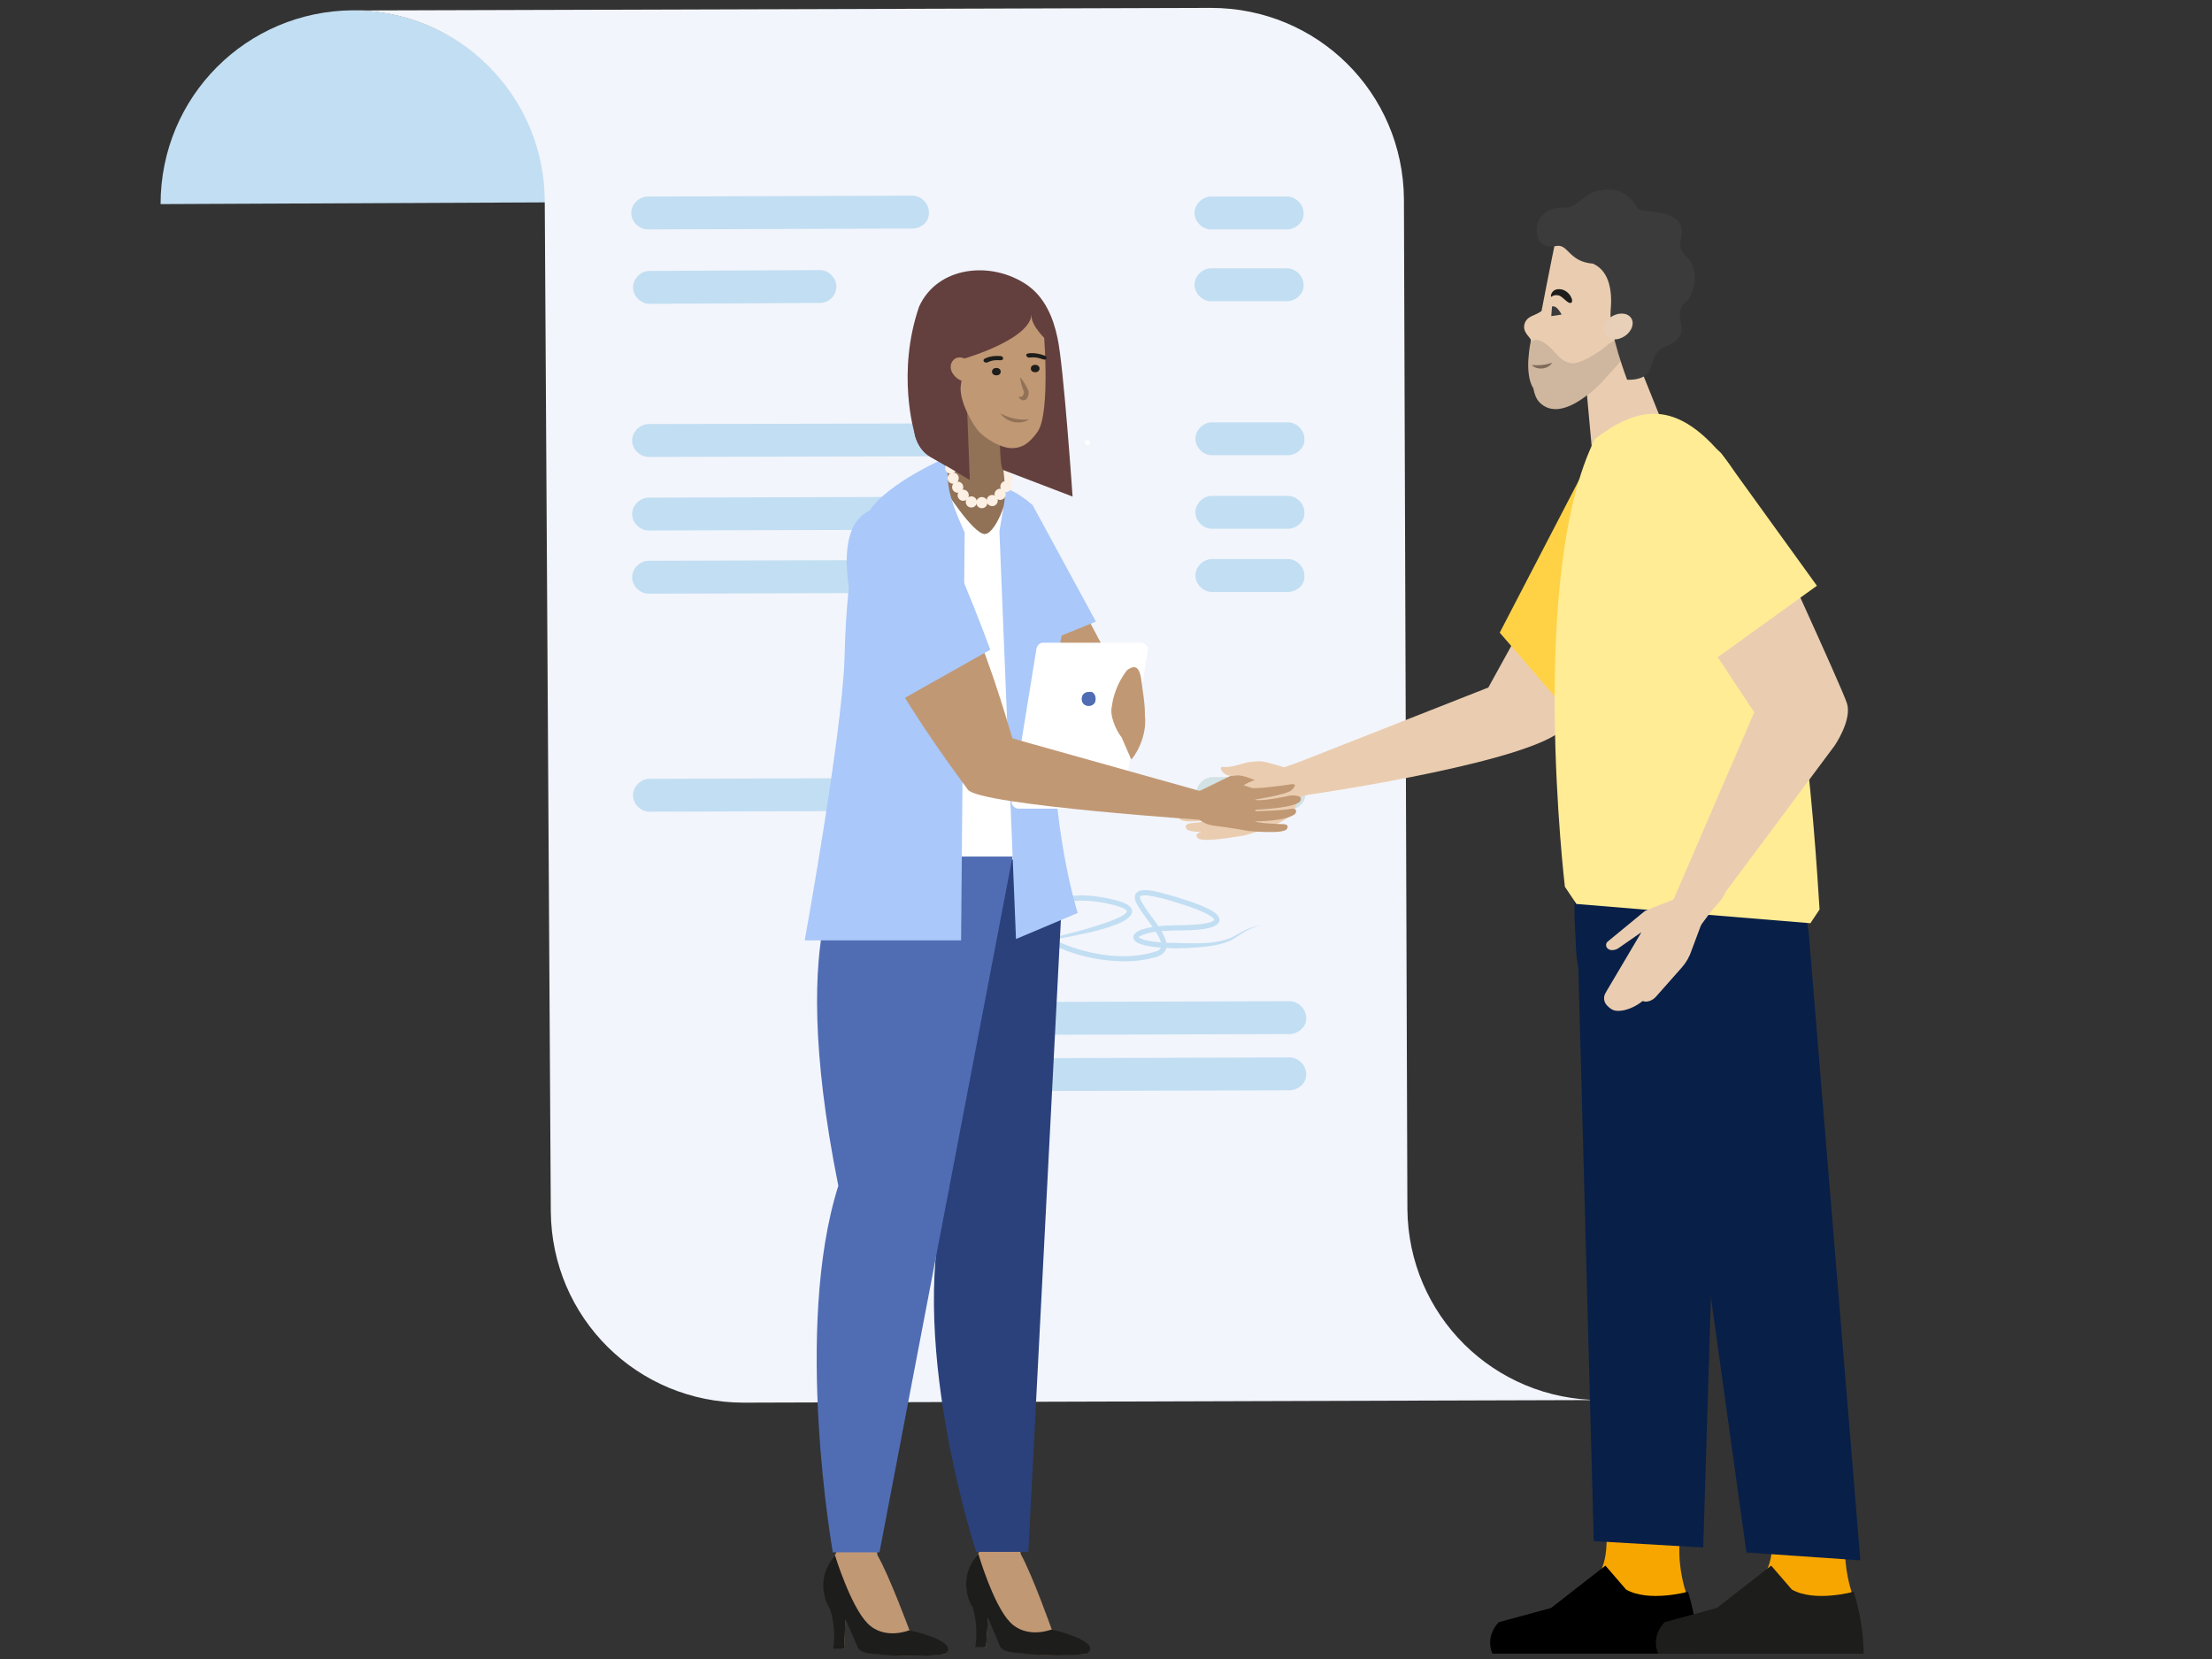 <?xml version="1.0" encoding="UTF-8"?>
<svg xmlns="http://www.w3.org/2000/svg" xmlns:xlink="http://www.w3.org/1999/xlink" id="_3" data-name="3" viewBox="0 0 1280 960">
  <rect x="0" y="0" width="1280" height="960" fill="#333333" stroke="none"/>
  <defs>
    <style>
      .cls-1 {
        fill: none;
      }

      .cls-2 {
        fill: #2b417c;
      }

      .cls-3 {
        fill: #d2e2e5;
      }

      .cls-4 {
        fill: #eacdb0;
      }

      .cls-5 {
        fill: #fcefe3;
      }

      .cls-6 {
        fill: #081f48;
      }

      .cls-7, .cls-8 {
        fill: #3b3b3b;
      }

      .cls-9 {
        fill: #f8b68f;
      }

      .cls-10 {
        fill: #1d1d1b;
      }

      .cls-11 {
        fill: #63403e;
      }

      .cls-12 {
        fill: #c2def2;
      }

      .cls-13 {
        fill: #fff;
      }

      .cls-14 {
        fill: #ffd246;
      }

      .cls-15 {
        fill: #ffec95;
      }

      .cls-16 {
        fill: #f2f5fc;
      }

      .cls-17 {
        fill: #aac8f9;
      }

      .cls-8 {
        opacity: .15;
      }

      .cls-18 {
        fill: #7f6a5b;
      }

      .cls-19 {
        fill: #917257;
      }

      .cls-20 {
        fill: #f7a600;
      }

      .cls-21 {
        fill: #c19874;
      }

      .cls-22 {
        fill: #e8cfb8;
      }

      .cls-23 {
        fill: #506db4;
      }

      .cls-24 {
        clip-path: url(#clippath);
      }
    </style>
    <clipPath id="clippath">
      <path class="cls-1" d="M629.98,400.49c-2.38,0-3.97,1.59-3.97,3.97s1.59,3.97,3.97,3.97,3.97-1.59,3.97-3.97c0-2.38-1.59-4.76-3.97-3.97Z"></path>
    </clipPath>
  </defs>
  <g>
    <g>
      <path class="cls-12" d="M92.92,118.11c0-62.08,49.57-111.65,111.15-112.15h0c62.08,0,111.65,49.57,112.15,111.15l-223.3,1Z"></path>
      <path class="cls-16" d="M926.05,810.16l-495.67,1.5c-61.58,0-111.15-49.07-111.65-110.65l-3.5-584.29c0-61.58-50.07-111.15-111.65-110.65l497.17-1.5c61.58,0,111.15,49.07,111.65,110.65l2,584.29c.5,61.58,50.07,110.65,111.65,110.65Z"></path>
      <g>
        <path class="cls-12" d="M528.01,132.25l-153.21.5c-5.01,0-9.51-4.51-9.51-9.51h0c0-5.01,4.51-9.51,9.51-9.51l153.21-.5c5.01,0,9.51,4.51,9.51,9.51h0c.5,5.01-4.01,9.51-9.51,9.51Z"></path>
        <path class="cls-12" d="M529.01,469.2l-153.21.5c-5.01,0-9.51-4.51-9.51-9.51h0c0-5.01,4.51-9.51,9.51-9.51l153.21-.5c5.01,0,9.51,4.51,9.51,9.51h0c.5,5.51-4.01,9.51-9.51,9.51Z"></path>
        <path class="cls-12" d="M474.44,175.3l-98.63.5c-5.01,0-9.51-4.51-9.51-9.51h0c0-5.01,4.51-9.51,9.51-9.51l98.63-.5c5.01,0,9.51,4.51,9.51,9.51h0c0,5.01-4.01,9.51-9.51,9.51Z"></path>
        <path class="cls-12" d="M594.6,263.92l-219.3.5c-5.01,0-9.51-4.51-9.51-9.51h0c0-5.01,4.51-9.51,9.51-9.51l219.3-.5c5.01,0,9.51,4.51,9.51,9.51h0c0,5.01-4.01,9.01-9.51,9.51Z"></path>
        <path class="cls-12" d="M554.54,306.48l-179.24.5c-5.01,0-9.51-4.51-9.51-9.51h0c0-5.01,4.51-9.51,9.51-9.51l179.24-.5c5.01,0,9.51,4.51,9.51,9.51h0c1,5.01-4.01,9.51-9.51,9.51Z"></path>
        <path class="cls-12" d="M554.54,343.03l-179.24.5c-5.01,0-9.51-4.51-9.51-9.51h0c0-5.01,4.51-9.51,9.51-9.51l179.24-.5c5.01,0,9.51,4.51,9.51,9.51h0c1,5.01-4.01,9.51-9.51,9.51Z"></path>
      </g>
      <path class="cls-12" d="M744.8,132.75h-44.06c-5.01,0-9.51-4.51-9.51-9.51h0c0-5.01,4.51-9.51,9.51-9.51h44.06c5.01,0,9.51,4.51,9.51,9.51h0c.5,5.01-4.51,9.51-9.51,9.51Z"></path>
      <path class="cls-12" d="M744.8,174.3h-44.06c-5.01,0-9.51-4.51-9.51-9.51h0c0-5.01,4.51-9.51,9.51-9.51h44.06c5.01,0,9.51,4.51,9.51,9.51h0c.5,5.01-4.51,9.51-9.51,9.51Z"></path>
      <path class="cls-12" d="M745.3,263.42h-44.06c-5.01,0-9.51-4.51-9.51-9.51h0c0-5.01,4.51-9.51,9.51-9.51h44.06c5.01,0,9.51,4.51,9.51,9.51h0c.5,5.01-4.51,9.51-9.51,9.51Z"></path>
      <path class="cls-12" d="M745.3,305.98h-44.06c-5.01,0-9.51-4.51-9.51-9.51h0c0-5.01,4.51-9.51,9.51-9.51h44.06c5.01,0,9.51,4.51,9.51,9.51h0c.5,5.01-4.51,9.51-9.51,9.51Z"></path>
      <path class="cls-12" d="M745.3,342.53h-44.06c-5.01,0-9.51-4.51-9.51-9.51h0c0-5.01,4.51-9.51,9.51-9.51h44.06c5.01,0,9.51,4.51,9.51,9.51h0c.5,5.01-4.01,9.51-9.51,9.51Z"></path>
      <path class="cls-3" d="M745.8,468.7h-44.06c-5.01,0-9.51-4.51-9.51-9.51h0c0-5.01,4.51-9.51,9.51-9.51h44.06c5.01,0,9.51,4.51,9.51,9.51h0c.5,5.01-4.51,9.51-9.51,9.51Z"></path>
      <path class="cls-12" d="M746.3,598.38l-170.23.5c-5.01,0-9.51-4.51-9.51-9.51h0c0-5.01,4.51-9.51,9.51-9.51l170.23-.5c5.01,0,9.51,4.51,9.51,9.51h0c.5,5.01-4.51,9.51-9.51,9.51Z"></path>
      <path class="cls-12" d="M746.3,630.92l-170.23.5c-5.01,0-9.51-4.51-9.51-9.51h0c0-5.01,4.51-9.51,9.51-9.51l170.23-.5c5.01,0,9.51,4.51,9.51,9.51h0c.5,5.01-4.51,9.51-9.51,9.51Z"></path>
    </g>
    <path class="cls-12" d="M588.75,546.99c8.52-1.72,17.01-3.6,25.45-5.64,8.42-2.07,16.84-4.28,24.95-7.14,3.85-1.44,8.13-2.74,11.45-5.05.76-.54,1.41-1.27,1.49-1.64.03-.17.03-.21-.08-.43-1.4-1.68-3.9-2.29-6.2-3.04-8.09-2.12-16.84-3.57-25.18-2.59-5.94.74-12.22,3.35-13.74,9.45-1.37,5.59,1.84,12.29,6.96,14.7,16.68,7.07,38.57,10.71,55.98,4.64,5.68-2.54-1.2-11.2-3.34-14.56-2.46-3.53-5.18-6.91-7.57-10.73-1.23-2.21-2.94-4.71-1.92-7.44,2.58-5.38,16.08-.37,20.47.63,4.2,1.2,8.38,2.48,12.53,3.95,3.99,1.61,16.42,5.41,15.62,10.77-1.54,6.54-22.36,5.23-27.98,5.6-6.08.39-12.78.49-18.24,3.37-.34.22-.57.5-.58.54,0,.01.02-.08,0-.14-.02-.06,0-.01.06.06,2.04,1.65,5.51,2.05,8.23,2.52,4.2.6,8.51.8,12.81.85,10.6.12,21.79,1.08,31.86-2.78,1.96-.83,3.8-1.94,5.69-3.04,3.78-2.24,7.98-3.7,12.22-4.59-4.19,1.19-8.2,2.91-11.76,5.35-1.8,1.19-3.62,2.44-5.62,3.43-6,2.9-12.8,3.6-19.32,4.17-4.38.33-8.73.54-13.12.54-2.19-.03-4.39-.15-6.58-.29-4.49-.34-8.88-.7-13.25-2.15-1.28-.49-2.39-.92-3.43-2.04-2.62-3.23,1.85-5.73,4.41-6.45,11.59-3.69,24.04-1.46,35.83-3.37,1.89-.4,4.65-.74,5.82-2.15.01,0,0-.15-.18-.43-.38-.57-1.17-1.21-1.98-1.76-3.48-2.24-7.59-3.77-11.52-5.2-8.02-2.66-16.49-5.55-24.79-6.73-1.39-.12-2.85-.25-4.05.22-.29.13-.36.24-.41.34-.15.2-.03,1.14.34,1.99,3.24,6.7,8.84,12.2,12.47,18.85,3.8,6.59,3.93,12.6-4.76,14.51-5.36,1.51-10.97,2.15-16.5,2.19-13.3,0-26.49-2.66-38.69-7.95-6.57-3.17-10.28-11.07-8.62-18.15,4.88-16.47,30-12.36,42.67-9.02,12.49,3.45,10.14,9.55-.32,13.64-10.22,4.03-21.13,5.92-31.79,8.06-8.56,1.61-17.16,2.98-25.78,4.12h0Z"></path>
  </g>
  <path class="cls-4" d="M904.93,318.66l-43.69,79.18-111.93,44.07,6.44,18.19s115.11-16.48,144.6-35c36.6-37.89,41.08-74.78,41.08-74.78l-28.53-24.85-7.95-6.82Z"></path>
  <polygon class="cls-14" points="867.84 366.08 913.16 418.69 914.02 277.19 867.84 366.08"></polygon>
  <polygon class="cls-4" points="742.29 444.24 755.83 439.64 763.53 457.52 748.57 462.59 742.29 444.24"></polygon>
  <path class="cls-21" d="M693.38,458.04s14.53-6.93,17.44-8.47c2.92-1.54,6.86-2.21,6.86-2.21,5.16-.37,10.54-.41,14.28-2.93,0,0,1.45,6.24-6.52,7.64-4.06.71-11.58,6.05-11.58,6.05,0,0-2.09,3.4.56,3.41.45,0-23.32,7.74-23.32,7.74-2.51-3.33,2.28-11.23,2.28-11.23h0Z"></path>
  <path class="cls-4" d="M748.37,452.53s-15.92,5.75-15.91,5.27c.09-4.13-4.29-5.35-4.29-5.35,0,0-8.63-4.44-12.92-3.69-5.91,1.04-8.06-1.96-8.82-3.84-.24-.6.24-1.23.89-1.15,4.32.57,9.17-1.13,13.94-2.49,0,0,5.85-1.1,9.3-.62,3.45.48,12.71,3.4,12.71,3.4,0,0,6.4,4.25,5.11,8.46Z"></path>
  <path class="cls-4" d="M745.61,472.86c-8.06,6.09-25.21,10.48-25.21,10.48,0,0-23.99,4.52-27.05,1.78-3.05-2.73,2-3.82,2-3.82,0,0,19.47-2.28,19.77-3.41.19-.7-.16.37-.16.37,0,0-20.33,5.29-27.8,2,0,0-3.94-3.49,3.24-4.05,7.18-.56,22.9-4.3,22.9-4.3l.33.21s-27.53,5.72-30.98,1.85c-3.44-3.86,6.38-5.15,6.38-5.15,0,0,15.14-1.43,22.26-3.73l1.12.52s-18.95.66-22.74-1.56c-3.79-2.22-3.09-3.47-.35-3.71,2.75-.25,21.32-.66,24.42-2.33,1.48-.8,8.16-5.18,10.86-6.04,3.92-1.25,11.9-1.85,13.54-1.48,2.08.48,9.49,1.05,10.69,1.7.12.06,4.89,14.53-3.24,20.67h0Z"></path>
  <path class="cls-21" d="M489,873.39s-3.42,23.33-5.85,26.53c-2.42,3.2-11.06,15.26-3.49,29.94,0,0,5.74,8.72,3.11,23.53l5.64.63.83-17.6s7.56,13.62,7.6,17.14c.04,3.52,19.04,3.98,25.03,4.61,5.99.63,24.96-1.02,24.96-1.02,0,0,6.26-5.35-7.85-9.05l-12.72-4.76s-11.65-31.51-18.49-43.38l-3.46-23.17-15.32-3.4Z"></path>
  <path class="cls-10" d="M483.15,899.92s9.01,29.45,18.85,39.44c9.84,10,24.26,3.98,24.26,3.98,0,0,30.07,6.54,20.58,13.81,0,0-17.45,2.72-40.36-.03,0,0-9.31-.24-10.12-3.87l-7.04-16.15-.91,16.92-6.31.08s2.13-11.32-1.81-22.81c0,0-10.53-15.17,2.86-31.37Z"></path>
  <path class="cls-21" d="M572.23,872.48s-3.72,23.29-6.18,26.45c-2.46,3.16-11.25,15.12-3.87,29.89,0,0,5.63,8.79,2.81,23.56l5.63.7,1.05-17.58s7.39,13.72,7.39,17.23,18.99,4.22,24.97,4.92c5.98.7,24.97-.7,24.97-.7,0,0,6.33-5.28-7.74-9.14l-12.66-4.92s-11.25-31.65-17.94-43.61l-3.16-23.21-15.27-3.59h0Z"></path>
  <path class="cls-10" d="M566.05,898.94s8.63,29.56,18.35,39.68c9.71,10.12,24.21,4.28,24.21,4.28,0,0,29.99,6.92,20.4,14.07,0,0-17.48,2.5-40.35-.54,0,0-9.31-.35-10.07-4l-6.83-16.24-1.13,16.91h-6.31s2.28-11.3-1.52-22.83c0,0-10.34-15.3,3.26-31.33h0Z"></path>
  <circle class="cls-5" cx="583.49" cy="276.98" r="2.81"></circle>
  <circle class="cls-5" cx="581.69" cy="272.73" r="2.54"></circle>
  <polygon class="cls-21" points="597.43 308.4 600.61 376.67 640.3 378.26 604.57 310.79 597.43 308.4"></polygon>
  <polygon class="cls-13" points="534.72 495.74 595.05 495.74 580.76 280.62 547.42 280.62 534.72 495.74"></polygon>
  <path class="cls-2" d="M522.02,497.33h93.67s-20.64,400.7-20.64,400.7h-30.16s-42.07-127.62-15.88-210.18c-32.55-157.97-26.99-190.52-26.99-190.52h0Z"></path>
  <path class="cls-17" d="M576.79,281.41s8.05-.24,20.75,10.88c34.13,95.26,6.24,69.3,11.8,118.52-1.59,68.27,14.29,117.48,14.29,117.48l-35.72,15.08-9.58-235.89,2.27-13.67-3.8-12.4"></path>
  <path class="cls-19" d="M555.08,222.03l-9.48,59.36s17.18,27.49,24.21,27.63c3.8.08,7.8-8.24,7.8-8.24,0,0,2.49-4.71,3.2-8.15,1.21-5.85.72-12.11.29-16.07l-2.18-22.47-23.84-32.06Z"></path>
  <path class="cls-23" d="M585.92,495.65l-77,402.62h-26.99s-23.02-129.54,3.18-212.1c-31.75-157.97,7.94-190.52,7.94-190.52h92.88Z"></path>
  <path class="cls-17" d="M548.64,264.45s-1.22,10.52.78,19.89,8.78,23.74,8.78,23.74l-2.05,236.09h-90.49s21.43-118.28,23.02-162.73c.79-33.34,3.97-69.86,14.29-85.73,11.11-16.67,45.28-31.25,45.28-31.25h.4Z"></path>
  <path class="cls-11" d="M592.45,181.87c14.07.18-14.45,42.43-13.82,71.11-.08,17.34,1.66,18.91,1.66,18.91l19.89,7.61,20.48,7.84s-5.24-76.46-8.76-91.96c-2.45-11.68-7.41-23.48-17.63-30.51-20.43-14.05-51.74-11.04-62.43,12.57-13.16,38.32-2.69,72.95-2.69,72.95,0,0,1.28,9.53,9.48,14.12,8.2,4.58,22.57,13.17,22.57,13.17l-2.68-69.79s12.55-25.78,33.93-26.01"></path>
  <path class="cls-21" d="M551.98,208.06c-2.63,2.39-2.32,6.42.07,9.05,2.6,3.39,7.07,4.61,9.69,2.23,2.84-1.62,2.53-5.66-.07-9.05-2.6-3.39-7.07-4.61-9.69-2.23"></path>
  <circle class="cls-5" cx="550.2" cy="270.9" r="3.23"></circle>
  <path class="cls-21" d="M585.48,259.3c-6.6,0-15-5.53-18.66-9.2s-12.43-18.8-10.76-27.52l4.63-33.45,25.03-13.62,17.83,10.66s4.99,52.75-3.32,63.94c-4.34,5.85-8.16,9.19-14.76,9.19Z"></path>
  <path class="cls-11" d="M596.82,179.82c-.64-2.29-4.01-5.47-3.46-6.45l-22.32-6.1-20.6,20.62,7.71,19.53s41.43-11.88,38.67-27.6"></path>
  <path class="cls-11" d="M596.92,183.09c-.95-6.33,3.82-1.07,4.59-1.29l4.13,2.96,1.5,5.35-1.34,6.97s-8.9-8.22-8.87-14"></path>
  <path class="cls-13" d="M599.81,375.08c.79-2.38,2.38-3.18,3.97-3.18h56.36c2.38,0,4.76,2.38,3.97,4.76l-14.29,88.11c0,1.59-1.59,3.18-3.97,3.18h-56.36c-2.38,0-4.76-2.38-3.97-4.76l14.29-88.11"></path>
  <path class="cls-21" d="M662.52,413.98c1.59,14.29-7.94,26.2-7.94,25.4l-5.56-12.7c-3.18-3.97-7.14-12.7-5.56-18.26,0,0,.79-10.32,8.73-20.64,8.73-6.35,7.94,6.35,9.53,15.08.79,6.35.79,7.94.79,11.11"></path>
  <g>
    <path id="SVGID" class="cls-23" d="M633.95,404.46c0-2.38-1.59-4.76-3.97-3.97-2.38,0-3.97,1.59-3.97,3.97s1.59,3.97,3.97,3.97,3.97-1.59,3.97-3.97"></path>
    <g class="cls-24">
      <rect class="cls-23" x="625.21" y="399.69" width="8.73" height="8.73"></rect>
    </g>
  </g>
  <path class="cls-19" d="M590.29,218.45c.56.55,1.05,1.17,1.47,1.73.42.62.85,1.21,1.25,1.88.4.66.72,1.26,1.08,1.92.33.66.66,1.33.97,2.06l.23.53-.03.52c0,.31-.04.49-.05.73-.02.24-.05.41-.1.66-.06.18-.08.42-.15.6-.07.18-.12.42-.19.6-.34.74-.89,1.47-1.61,1.79-.75.33-1.58.17-2.2-.2-.19-.05-.33-.18-.5-.31-.13-.13-.31-.26-.44-.39-.25-.29-.54-.61-.76-.98.32,0,.58.03.9.04.14-.01.28-.06.42-.06.14,0,.29.01.34-.06.5-.04.79-.33.97-.61.19-.29.32-.64.47-1.1.05-.25.15-.46.16-.7l.05-.42c.05-.11,0-.31,0-.34l.21,1.08c-.3-.66-.56-1.37-.83-2.11-.28-.73-.48-1.45-.7-2.15-.23-.71-.41-1.48-.51-2.27-.26-.84-.41-1.63-.45-2.45"></path>
  <path class="cls-21" d="M502.98,302.3c43.38-27.19,81.93,124.64,82.99,125.02l117.31,32.9-1.15,14.7s-135.2-8.89-142.04-17.96c-28.4-38.44-94.67-131.93-57.1-154.67"></path>
  <path class="cls-10" d="M579.32,208.44c-.17.01-.33.02-.49.03-4.58-.4-7,1.04-7.12,1.12-.68.4-1.67.31-2.23-.23-.55-.54-.49-1.29.19-1.72.15-.07,3.44-2.12,9.32-1.61.85.07,1.53.67,1.48,1.35.03.55-.48.96-1.13,1.07"></path>
  <path class="cls-10" d="M604.07,208.08c-.17-.02-.36-.07-.5-.13-4.43-1.67-7.31-1.06-7.45-1.05-.79.19-1.75-.2-2.13-.85-.39-.65-.07-1.31.74-1.49.15-.05,4.11-.92,9.83,1.24.85.33,1.32,1.07,1.01,1.67-.2.46-.82.69-1.5.61"></path>
  <ellipse class="cls-10" cx="576.56" cy="215.06" rx="2.52" ry="2.16"></ellipse>
  <ellipse class="cls-10" cx="599.02" cy="213.26" rx="2.52" ry="2.16"></ellipse>
  <path class="cls-13" d="M629.25,257.63c1.93,0,1.93-3,0-3s-1.93,3,0,3h0Z"></path>
  <path class="cls-19" d="M578.92,239.16c5.31,2.97,10.65,4.03,16.61,3.54-5.25,3.43-13.22,1.75-16.61-3.54h0Z"></path>
  <circle class="cls-5" cx="551.56" cy="276.71" r="3.23"></circle>
  <circle class="cls-5" cx="554.18" cy="281.9" r="3.23"></circle>
  <circle class="cls-5" cx="557.37" cy="286.57" r="3.23"></circle>
  <circle class="cls-5" cx="562.07" cy="290.45" r="3.23"></circle>
  <circle class="cls-5" cx="568.16" cy="290.86" r="3.23"></circle>
  <circle class="cls-5" cx="574.16" cy="289.65" r="3.23"></circle>
  <circle class="cls-5" cx="578.72" cy="286.04" r="3.23"></circle>
  <circle class="cls-5" cx="582.09" cy="281.57" r="3.23"></circle>
  <path class="cls-11" d="M538.26,204.93c-9.38,6.31-9.11,45.45-9.11,45.45,0,0,1.28,9.53,9.48,14.12,8.2,4.58,22.57,13.17,22.57,13.17,0,0-28.98-55.38-7.61-55.6"></path>
  <path class="cls-21" d="M691.03,471.5c1.59,1.79,5.37,5.57,11.11,6.25,9.83,1.17,20.38,3.11,20.38,3.11,0,0,20.02,1.97,22.07-1.07,2.04-3.04-2.33-2.9-2.33-2.9,0,0-15.57-.32-16.34-1.92-.28-.57.19.29.19.29,0,0,17.73.22,23.33-4.26,0,0,2.64-3.89-3.39-2.83-6.03,1.06-19.69,1.2-19.69,1.2l.13-.79s23.77-.96,25.93-5.08c2.16-4.1-6.19-3.11-6.19-3.11,0,0-13.13,3.06-19.42,2.6l-.47-.35s18.48-2.77,21.22-5.52c2.74-2.75,1.95-3.69-.37-3.31-2.32.38-20.06,2.9-22.91,2.11-1.36-.38-7.66-2.75-10.04-2.92-3.46-.24-11.05,2.13-12.2,3.07-2.6,2.12-6.68,1.42-7.81,2.98-.35.49-1.38,2.82-1.71,3.1-1.33,1.12-.56.92-.76,2.43,0,0-1.76,5.74-.73,6.9h0Z"></path>
  <g>
    <path class="cls-20" d="M1071.42,921.06s-4.56-12.94-3.6-27.83c.96-15.01-50.76-58.22-50.76-58.22,0,0,18.73,67.82.96,78.39-17.77,10.57,40.43,36.46,53.4,7.67Z"></path>
    <path class="cls-20" d="M975.49,921.06s-4.56-12.94-3.6-27.83c.96-15.01-50.76-58.22-50.76-58.22,0,0,18.73,67.82.96,78.39-17.77,10.57,40.43,36.46,53.4,7.67Z"></path>
    <path class="cls-6" d="M917.76,455.43l-2.93,38.19c-3.87,14.66-4.26,29.87-3.35,44.92.44,7.2.32,14.31,1.85,21.4l8.92,331.86,63.34,3.68,10.58-344.42-8.29-36.5-4.86-40.09-58.44-17.79-6.82-1.25Z"></path>
    <path class="cls-6" d="M961.13,542.6l-6.53-14.14-49.85-63.46,139.91,18.92-3.28,41.42,2.55-2.25,2.66,16.22c-.02.38,29.93,363.6,29.93,363.6l-65.93-4.55-49.48-355.77Z"></path>
    <path d="M863.57,956.91h118.88s.63-15.1-5.66-35.85c0,0-22.64,6.29-35.85-1.26l-11.95-13.84-31.45,24.53-30.19,8.18s-8.18,7.55-3.77,18.24h0Z"></path>
    <polygon class="cls-4" points="918.24 227.62 921.48 263.15 962.53 246.09 944.32 200.77 918.24 227.62"></polygon>
    <path class="cls-9" d="M941.64,180.8c-2.93-2.27-8.09-1.48-11.53,1.77-3.44,3.26-3.85,7.73-.93,10.01,2.93,2.28,8.1,1.48,11.54-1.77,3.44-3.25,3.85-7.73.92-10.01"></path>
    <path class="cls-15" d="M905.55,513.14l6.68,9.96,135.38,11.13,5.3-7.95c-2.64-39.3-12.15-219.08-59.97-266.96-25.45-27.92-46.35-23.33-70.02-5.28-38.83,78.07-17.38,259.12-17.38,259.12Z"></path>
    <path class="cls-4" d="M965.22,178.11l-42.78-32.06-22.4-6.47s-4.11,20.01-8,40.36c-3.58,2.87-8.5,2.67-9.87,7.57-1.39,4.97,3.97,8.06,3.72,9.48-.23,1.25-4.12,19.12,1.4,27.71.67,3.49,1.79,6.27,3.51,8.04,13.4,13.84,36.94-12.62,36.94-12.62l37.48-42.02h0Z"></path>
    <path class="cls-8" d="M931.25,198.74c-.87.7-9.02,8.17-18.55,11.09-6.76,2.07-12.02-4.88-13.62-6.65-7.96-8.76-13.1-6.89-13.46-4.31-.16,1.14-.47,2.73-.7,4.6-.35,2.83-.61,6.3-.48,9.76.17,4.26.94,8.51,2.91,11.58.67,3.49,1.79,6.27,3.51,8.04,13.4,13.84,36.94-12.62,36.94-12.62l10.26-11.43s13.9-22.14-6.82-10.07Z"></path>
    <path class="cls-10" d="M897.6,171.83s1.59-1.51,4.2-.91c2.51.47,5.48,5.21,7.35,4.29,1.87-.92-.95-7.2-6.11-7.83-5.27-.64-5.96,4.07-5.45,4.46"></path>
    <path class="cls-7" d="M921.79,152.55c10.05,4.5,11.2,17.01,10.22,27.27-1.13,11.9,9.52,39.88,9.52,39.88,0,0,6.98.69,11.19-2.92,3.92-3.36,2.35-10.01,8.13-14.73,2.8-2.29,9.42-2.36,12.05-9.5,1.54-4.18-4.57-13.15,3.25-18.45,2.54-1.72,9.42-17.03-.86-26.3-5.82-5.26-1.03-9.93-2.3-15.95-2.4-11.36-23.86-8.51-25.34-11.25-6.61-12.21-16.89-11.71-23.53-10.14-7.53,1.79-12.71,10.32-18.46,9.75-8.44-.84-13.92,3.64-15.72,8.49-1.95,5.26-.73,16,10.54,13.67,7.07-1.46,7.13,9.1,21.31,10.19Z"></path>
    <path class="cls-22" d="M942.72,182.8c-3.06-2.37-8.45-1.55-12.04,1.85-3.59,3.4-4.02,8.07-.96,10.44,3.06,2.37,8.45,1.55,12.04-1.85,3.59-3.39,4.02-8.07.96-10.44"></path>
    <path class="cls-7" d="M898.1,177.39s.23-.42,1.81.14,3.77,4.49,3.77,4.49l-6.02.92.44-5.54Z"></path>
    <path class="cls-18" d="M898.21,209.92c-2.46,3.84-8.64,4.51-11.88,1.32,4.24.34,7.73.01,11.88-1.32h0Z"></path>
  </g>
  <path class="cls-17" d="M514.07,409.2l58.98-33.22s-27.71-75.58-37.58-81.27c-8.81-5.08-13.88-8-32.2.68-28.45,13.47-4.73,81.72,10.8,113.81Z"></path>
  <polygon class="cls-17" points="597.54 292.29 634.17 359.69 609.76 369.63 597.54 292.29"></polygon>
  <path class="cls-4" d="M988.55,504.54s7.13,5.97,9.59,9.93c2.46,3.96-12.22,16.54-12.22,16.54l-7.04,18.85c-1.18,3.65-3.07,7.01-5.59,9.88l-14.88,16.82c-.1.13-3.4,4.17-7.93,2.71,0,0-5.26,4.56-11.86,5.51-3.91.54-5.93-.05-8.71-2.98l-.03-.02c-1.83-1.94-2.18-4.76-.92-7.01l1.06-1.85,19.81-33.49-13.82,9.6c-2.9,1.31-4.67.79-5.72-.15-.58-.51-.9-1.28-.91-2.06.01-.76.34-1.49.95-1.98l20.99-17.26c.81-.68,1.79-1,2.75-1.39,6.09-2.46,14.78-5.88,17.82-7.07l16.68-14.56Z"></path>
  <path class="cls-4" d="M951.77,316.51l63.35,95.69-47.86,110.97s7.76,12.21,15.35,14.35l79.04-106.08s10.19-14.78,7.1-24.47c-3.09-9.69-50.06-111.68-50.06-111.68l-19.49-17.09-30.67,16.51s-32,.44-16.77,21.81h0Z"></path>
  <path class="cls-15" d="M991.36,382.19l60.02-43.24-55.23-76.48s-17.7-20.79-54.27,7.69c-36.57,28.47-4.75,53.67-4.75,53.67l54.23,58.37Z"></path>
  <path class="cls-10" d="M959.49,956.91h118.88s.63-15.1-5.66-35.85c0,0-22.64,6.29-35.85-1.26l-11.95-13.84-31.45,24.53-30.19,8.18s-8.18,7.55-3.77,18.24h0Z"></path>
</svg>
